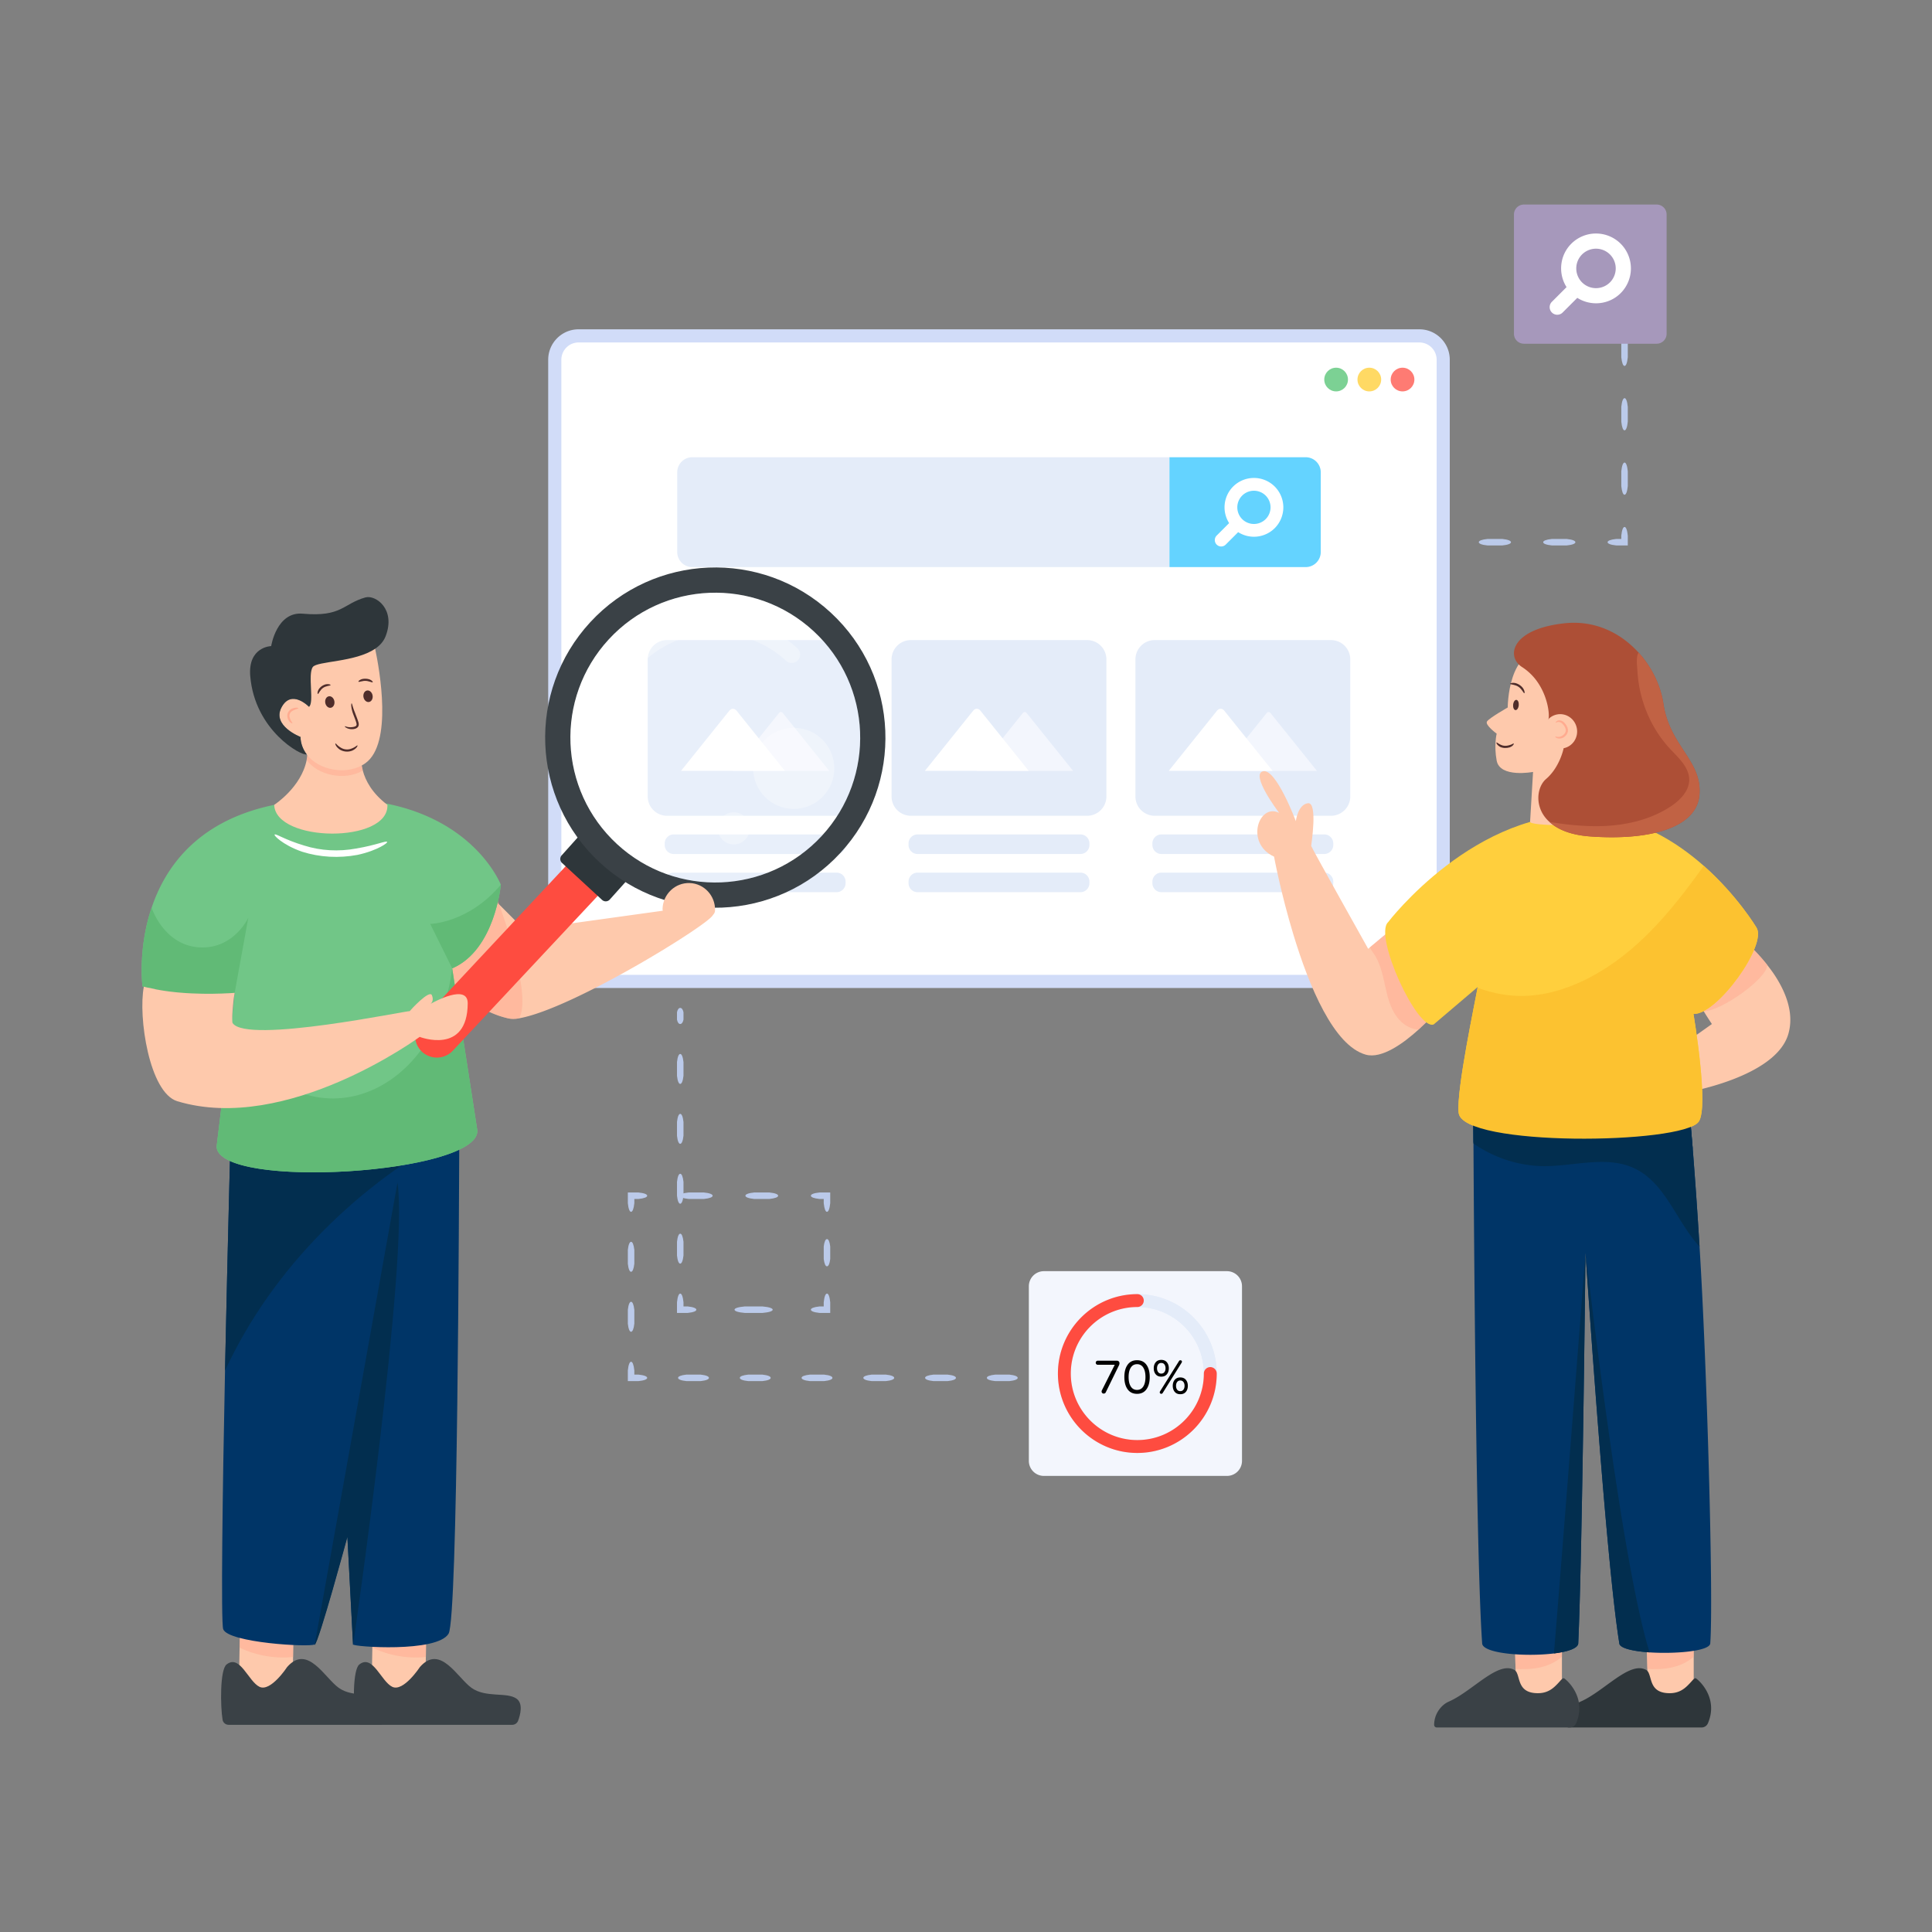 <svg xmlns="http://www.w3.org/2000/svg" viewBox="0 0 300 300" id="web-browser"><rect x="0" y="0" width="300" height="300" fill="#808080" stroke="none"/><path fill="#bbcaea" d="M224.625 84.198c0 .215-.447.41-1.352.499h-2.298c-.903-.09-1.35-.284-1.35-.505s.447-.41 1.35-.504h2.298c.905.094 1.352.283 1.352.51zM234.625 84.198c0 .215-.447.41-1.352.499h-2.298c-.903-.09-1.35-.284-1.35-.505s.447-.41 1.35-.504h2.298c.905.094 1.352.283 1.352.51zM244.625 84.198c0 .215-.447.41-1.352.499h-2.298c-.903-.09-1.35-.284-1.35-.505s.447-.41 1.35-.504h2.298c.905.094 1.352.283 1.352.51zM252.263 81.825c.215 0 .41.447.499 1.351v1.52h-1.787c-.903-.089-1.35-.283-1.35-.504s.447-.41 1.35-.504h.778v-.512c.094-.904.284-1.351.51-1.351zM252.263 71.825c.215 0 .41.447.499 1.351v2.298c-.09.903-.284 1.35-.505 1.35-.22 0-.41-.447-.504-1.35v-2.298c.094-.904.284-1.351.51-1.351zM252.263 61.825c.215 0 .41.447.499 1.351v2.298c-.09.903-.284 1.35-.505 1.35-.22 0-.41-.447-.504-1.35v-2.298c.094-.904.284-1.351.51-1.351zM252.263 51.825c.215 0 .41.447.499 1.351v2.298c-.09.903-.284 1.35-.505 1.35-.22 0-.41-.447-.504-1.35v-2.298c.094-.904.284-1.351.51-1.351zM252.263 43.847c.215 0 .41.267.499.805v1.368c-.09.538-.284.805-.505.805-.22 0-.41-.267-.504-.805v-1.368c.094-.538.284-.805.51-.805z"></path><path fill="#d1dcf8" d="M225.12 55.86v90.242a7.316 7.316 0 0 1-7.315 7.316H92.44a7.316 7.316 0 0 1-7.316-7.316V55.86c0-2.602 2.112-4.724 4.714-4.724h130.568c2.602 0 4.714 2.122 4.714 4.724z"></path><path fill="#fff" d="M92.441 151.377a5.281 5.281 0 0 1-5.275-5.275V55.86c0-1.48 1.2-2.683 2.674-2.683h130.567a2.681 2.681 0 0 1 2.673 2.683v90.242a5.281 5.281 0 0 1-5.275 5.275H92.44z"></path><path fill="#e4ecf9" d="M133.937 102.384v21.297a2.996 2.996 0 0 1-2.993 2.993h-27.372a2.996 2.996 0 0 1-2.993-2.993v-21.297a2.996 2.996 0 0 1 2.993-2.993h27.372a2.996 2.996 0 0 1 2.993 2.993z"></path><path fill="#f3f6fd" d="M128.765 119.7h-15.012l7.217-8.993c.16-.197.413-.197.573 0l7.222 8.992z"></path><path fill="#fff" d="M121.878 119.699H105.75l7.508-9.356c.307-.379.799-.379 1.106 0l7.513 9.356z"></path><path fill="#e4ecf9" d="M129.902 132.607h-25.287a1.4 1.4 0 0 1-1.4-1.4v-.238a1.4 1.4 0 0 1 1.4-1.4h25.287a1.4 1.4 0 0 1 1.4 1.4v.238a1.4 1.4 0 0 1-1.4 1.4zM129.902 138.539h-25.287a1.4 1.4 0 0 1-1.4-1.4v-.238a1.4 1.4 0 0 1 1.4-1.4h25.287a1.4 1.4 0 0 1 1.4 1.4v.238a1.4 1.4 0 0 1-1.4 1.4zM171.802 102.384v21.297a2.996 2.996 0 0 1-2.993 2.993h-27.372a2.996 2.996 0 0 1-2.993-2.993v-21.297a2.996 2.996 0 0 1 2.993-2.993h27.372a2.996 2.996 0 0 1 2.993 2.993z"></path><path fill="#f3f6fd" d="M166.63 119.7h-15.013l7.218-8.993c.16-.197.413-.197.573 0l7.222 8.992z"></path><path fill="#fff" d="M159.742 119.699h-16.126l7.508-9.356c.306-.379.799-.379 1.105 0l7.513 9.356z"></path><path fill="#e4ecf9" d="M167.767 132.607h-25.288a1.4 1.4 0 0 1-1.4-1.4v-.238a1.4 1.4 0 0 1 1.4-1.4h25.288a1.4 1.4 0 0 1 1.4 1.4v.238a1.4 1.4 0 0 1-1.4 1.4zM167.767 138.539h-25.288a1.4 1.4 0 0 1-1.4-1.4v-.238a1.4 1.4 0 0 1 1.4-1.4h25.288a1.4 1.4 0 0 1 1.4 1.4v.238a1.4 1.4 0 0 1-1.4 1.4zM209.667 102.384v21.297a2.996 2.996 0 0 1-2.994 2.993h-27.371a2.996 2.996 0 0 1-2.993-2.993v-21.297a2.996 2.996 0 0 1 2.993-2.993h27.371a2.996 2.996 0 0 1 2.994 2.993z"></path><path fill="#f3f6fd" d="M204.495 119.7h-15.013l7.218-8.993c.16-.197.412-.197.573 0l7.222 8.992z"></path><path fill="#fff" d="M197.607 119.699h-16.126l7.507-9.356c.307-.379.8-.379 1.106 0l7.513 9.356z"></path><path fill="#e4ecf9" d="M205.631 132.607h-25.287a1.4 1.4 0 0 1-1.4-1.4v-.238a1.4 1.4 0 0 1 1.4-1.4h25.287a1.4 1.4 0 0 1 1.4 1.4v.238a1.4 1.4 0 0 1-1.4 1.4zM205.631 138.539h-25.287a1.4 1.4 0 0 1-1.4-1.4v-.238a1.4 1.4 0 0 1 1.4-1.4h25.287a1.4 1.4 0 0 1 1.4 1.4v.238a1.4 1.4 0 0 1-1.4 1.4zM181.593 70.998v17.06h-74.095a2.338 2.338 0 0 1-2.337-2.337V73.335a2.338 2.338 0 0 1 2.337-2.337h74.095z"></path><path fill="#64d3ff" d="M205.085 73.335v12.386a2.338 2.338 0 0 1-2.337 2.337h-21.155v-17.06h21.155a2.338 2.338 0 0 1 2.337 2.337z"></path><path fill="#fff" d="M197.939 82.012a4.574 4.574 0 0 0 0-6.461 4.574 4.574 0 0 0-6.46 0 4.572 4.572 0 0 0-.621 5.677l-1.918 1.918a.993.993 0 1 0 1.404 1.404l1.918-1.918a4.572 4.572 0 0 0 5.677-.62zm-5.056-1.405a2.585 2.585 0 0 1 0-3.651 2.585 2.585 0 0 1 3.651 0 2.585 2.585 0 0 1 0 3.651 2.585 2.585 0 0 1-3.651 0z"></path><circle cx="217.785" cy="58.936" r="1.84" fill="#fe7b73"></circle><circle cx="212.628" cy="58.936" r="1.84" fill="#ffd964"></circle><circle cx="207.471" cy="58.936" r="1.84" fill="#7cd194"></circle><path fill="#fec9ac" d="m37.158 261.24 5.196 3.564 3.02-1.329s.076-2.492.137-6.193c.03-2.794.075-5.286.075-5.437 0-.378-7.763.075-8.126.196-.15.046-.226 1.752-.256 3.807-.076 3.05-.046 5.12-.046 5.392z"></path><path fill="#ffab90" d="M37.204 255.848a15.788 15.788 0 0 0 7.476 1.51c.272-.015.56-.03.83-.076.031-2.794.076-5.286.076-5.437 0-.378-7.763.075-8.126.196-.15.046-.226 1.752-.256 3.807z" opacity=".5"></path><path fill="#3a4146" d="M34.56 267.033c.07.469.48.798.959.798h23.398c.41 0 .769-.25.918-.629.35-.948.819-2.705-.27-3.453-1.516-1.039-4.73-.08-6.947-1.647-2.206-1.558-4.851-6.858-8.025-3.255 0 0-2.556 3.913-4.293 3.085-1.737-.829-3.034-5.111-5.12-3.474-1.049.829-.959 6.558-.62 8.575z"></path><path fill="#fec9ac" d="m57.774 261.24 5.196 3.564 3.02-1.329s.076-2.492.137-6.193c.03-2.794.075-5.286.075-5.437 0-.378-7.763.075-8.126.196-.15.046-.226 1.752-.257 3.807-.075 3.05-.045 5.12-.045 5.392z"></path><path fill="#ffab90" d="M57.82 255.848a15.788 15.788 0 0 0 7.476 1.51c.272-.015.559-.03.83-.076.03-2.794.076-5.286.076-5.437 0-.378-7.763.075-8.126.196-.15.046-.226 1.752-.257 3.807z" opacity=".5"></path><path fill="#3a4146" d="M55.176 267.033c.07.469.48.798.959.798h23.398c.41 0 .768-.25.918-.629.35-.948.819-2.705-.27-3.453-1.517-1.039-4.73-.08-6.947-1.647-2.206-1.558-4.851-6.858-8.025-3.255 0 0-2.556 3.913-4.293 3.085-1.737-.829-3.034-5.111-5.12-3.474-1.049.829-.959 6.558-.62 8.575z"></path><path fill="#003567" d="M34.66 252.982c.787 2.11 13.487 2.837 14.184 2.363.686-.495 5.098-16.813 5.098-16.813l.878 16.813c-.03.373 13.081 1.316 14.838-1.672 1.444-2.484 1.598-66.386 1.669-78.188v-.01c.01-1.181.01-1.858.01-1.888l-35.436-.828s-.545 20.282-.959 40.07c-.384 18.283-.656 39.144-.283 40.153z"></path><path fill="#022e4f" d="m54.825 255.485-.883-16.81s-4.414 16.316-5.096 16.81l12.876-71.848c1.801 11.959-6.897 71.848-6.897 71.848z"></path><path fill="#022e4f" d="M34.942 212.829c7.41-16.002 20.767-29.056 36.385-37.344v-.01c.01-1.181.01-1.858.01-1.888l-35.436-.828s-.545 20.282-.959 40.07z"></path><path fill="#fec9ac" d="M110.666 142.113c-.386 1.29-21.689 14.546-30.062 16.01-.626.12-1.188.12-1.685.01-7.111-1.631-10.4-8.005-10.4-8.005l5.03-10.519.903-1.879c.193 0 1.27.986 2.523 2.192.166.175.341.35.525.516 0 0 0 .01.01.01a282.488 282.488 0 0 1 3.914 3.951l21.705-3.013s7.952-.654 7.537.727z"></path><path fill="#ffab90" d="M80.604 158.123c-.626.12-1.188.12-1.685.01-7.111-1.631-10.4-8.005-10.4-8.005l5.03-10.519 3.426.313.35.037s.065.166.175.48c0 0 0 .008.01.008.92 2.543 5.038 14.296 3.094 17.676z" opacity=".5"></path><path fill="#71c687" d="M70.214 150.368s3.897 24.98 3.906 25.173c.378 6.742-40.123 9.275-40.491 2.533l2.183-18.09.626-5.812s-5.794.681-12.085-.516a32.99 32.99 0 0 1-1.538-.322c-.23-.056-.46-.111-.69-.175 0 0-.747-5.785 1.418-12.205 2.358-7.037 8.207-14.83 22.345-16.506 25.727-3.076 31.88 12.932 31.88 12.932s-.894 10.123-7.544 12.988h-.01z"></path><path fill="#61ba76" d="m35.814 159.983-2.18 18.087c.366 6.743 40.864 4.216 40.487-2.527-.01-.189-3.905-25.181-3.905-25.181-2.492 20.207-23.042 28.478-34.402 9.621z"></path><path fill="#fec9ac" d="M42.576 124.98c.22 5.876 17.845 6.021 17.58 0-2.377-1.807-3.404-3.756-3.823-5.335-.494-1.873-.133-3.223-.133-3.223l-8.48-.646c.085.789.037 1.53-.105 2.244-.827 4.24-5.04 6.96-5.04 6.96z"></path><path fill="#ffab90" d="M47.615 118.02c1.74 2.377 5.942 3.28 8.718 1.625-.494-1.873-.133-3.223-.133-3.223l-8.48-.646c.085.789.037 1.53-.105 2.244z" opacity=".5"></path><path fill="#fec9ac" d="M46.662 114.429c.022.986.369 1.919.965 2.71 1.822 2.494 6.368 3.36 9.13 1.355 4.233-3.071 2.19-14.463 1.495-17.759-.13-.585-.206-.91-.206-.91l-11.958 1.496 1.897 8.435s-2.71-2.819-4.26.065c-1.562 2.884 2.937 4.608 2.937 4.608z"></path><path fill="#2e363a" d="M38.856 104.975c.705 8.489 7.984 12.46 8.771 12.164-.596-.791-.943-1.724-.965-2.71 0 0-4.5-1.724-2.938-4.608 1.55-2.884 4.261-.065 4.261-.065.846-.662-.228-5.042.585-6.18.662-.933 6.581-.726 9.682-2.84.738-.5 1.312-1.128 1.627-1.941 1.626-4.218-1.562-6.462-3.134-6.028-3.49.975-3.653 3.068-9.725 2.526-4.077-.369-4.911 5.03-4.911 5.03s-3.622.087-3.253 4.652z"></path><path fill="#4f2d2b" d="M55.508 115.756c.048.017-.082.456-.816.8a2.167 2.167 0 0 1-1.945-.174c-.66-.47-.71-.925-.658-.934.078-.048.242.303.834.647.489.31 1.11.365 1.647.148.644-.234.868-.55.938-.487zM53.545 112.79c.03-.1.51.296 1.452.059.195-.052.34-.141.364-.276.035-.145-.028-.348-.098-.554-.137-.411-.306-.817-.458-1.237-.347-1.006-.273-1.57-.206-1.564.082-.003.13.5.522 1.45.149.409.32.818.46 1.245.064.207.166.441.107.736-.069.322-.384.471-.602.524a1.827 1.827 0 0 1-1.228-.118c-.246-.124-.332-.237-.313-.265zM49.36 107.752c-.06-.005-.12-.289.15-.746a1.893 1.893 0 0 1 1.07-.744c.522-.094.767.062.75.121-.01.082-.251.07-.664.204a1.555 1.555 0 0 0-.881.613c-.27.34-.342.57-.424.552zM57.871 105.932c-.047.064-.235-.032-.612-.122a1.857 1.857 0 0 0-.975-.035c-.382.063-.576.145-.62.077-.038-.051.101-.26.544-.404a2.197 2.197 0 0 1 1.15.04c.433.176.557.394.513.444z"></path><ellipse cx="51.215" cy="109.012" fill="#4f2d2b" rx=".719" ry=".905" transform="rotate(-9.695 51.215 109.012)"></ellipse><ellipse cx="57.147" cy="108.112" fill="#4f2d2b" rx=".719" ry=".905" transform="rotate(-9.695 57.147 108.112)"></ellipse><path fill="#ffab90" d="M45.402 112.288c-.008.073-.448-.032-.71-.693-.095-.278-.121-.61.01-.908a1.36 1.36 0 0 1 .633-.644c.656-.257.985-.135.99-.085.017.09-.328.12-.836.383-.445.214-.663.684-.478 1.147.164.567.43.73.391.8z"></path><path fill="#fff" d="M34.718 150.777c.059.179-.881.776-3.055 1.091-1.843.166-3.743-.018-5.508-.656-1.018-.425-1.722-.878-2.12-1.337-.39-.463-.38-.806-.287-.84.108-.05.277.15.682.387.396.235 1.106.537 2.067.84 1.609.583 3.358.756 5.077.602 2.04-.115 3.077-.328 3.144-.087zM60.113 130.736c.045.092-.278.374-1.023.768-.747.385-1.924.89-3.594 1.245-2.836.53-5.815.385-8.578-.492-1.618-.558-2.717-1.232-3.395-1.73-.677-.509-.944-.845-.884-.93.151-.231 1.492.779 4.582 1.697 2.602.826 5.405.964 8.093.463 3.19-.537 4.688-1.274 4.8-1.02z"></path><path fill="#fe4c40" d="M65.539 163.327a3.4 3.4 0 0 0 4.787-.187l24.173-25.831-3.995-5.651-25.149 26.89a3.39 3.39 0 0 0 .184 4.779z"></path><path fill="#2e363a" d="m90.297 129.381-3.076 3.432a.838.838 0 0 0 .048 1.183l6.223 5.742c.34.313.87.292 1.183-.048l3.076-3.431a.838.838 0 0 0-.048-1.184l-6.222-5.741a.838.838 0 0 0-1.184.047z"></path><path fill="#3a4146" d="M91.654 96.618c-9.897 10.727-9.221 27.439 1.502 37.333 10.723 9.893 27.435 9.225 37.333-1.502 9.893-10.723 9.22-27.44-1.502-37.333-10.723-9.894-27.44-9.221-37.333 1.502zm2.88 2.657c8.423-9.128 22.655-9.705 31.792-1.275 9.133 8.427 9.705 22.663 1.283 31.792-8.427 9.132-22.663 9.705-31.796 1.279-9.137-8.43-9.705-22.663-1.279-31.796z"></path><path fill="#fff" d="M94.534 99.275c-8.426 9.133-7.858 23.365 1.28 31.796 9.132 8.426 23.368 7.853 31.795-1.28 8.422-9.128 7.85-23.364-1.283-31.79-9.137-8.431-23.37-7.854-31.792 1.274z" opacity=".15"></path><path fill="#fff" d="M97.425 127.52a1.306 1.306 0 001.835-1.855 16.174 16.174 0 01-4.015-7.589 1.306 1.306 0 00-2.55.565 18.786 18.786 0 004.663 8.814c.022.023.044.045.067.065zM94.246 108.231a1.306 1.306 0 002.073-.418 16.228 16.228 0 012.841-4.265c6.067-6.575 16.353-6.988 22.93-.92a1.306 1.306 0 001.77-1.919c-7.634-7.044-19.576-6.566-26.619 1.068a18.82 18.82 0 00-3.297 4.952c-.241.527-.102 1.13.302 1.502z" opacity=".3"></path><circle cx="123.251" cy="119.31" r="6.3" fill="#fff" opacity=".3"></circle><circle cx="113.938" cy="128.626" r="2.499" fill="#fff" opacity=".3"></circle><path fill="#61ba76" d="m38.556 142.51-2.118 11.662s-.322.037-.912.083c-1.87.138-6.374.313-11.173-.599a17.294 17.294 0 0 0-.995-.221c-.184-.037-.368-.065-.543-.101-.157-.037-.322-.074-.479-.12-.074-.019-.138-.037-.212-.055 0 0-.746-5.785 1.419-12.205 0 0 1.86 5.738 7.295 6.144 5.425.387 7.718-4.587 7.718-4.587z"></path><path fill="#fec9ac" d="M72.628 155.811c-.056 8.087-7.461 5.195-7.461 5.195s-20.61 15.143-37.632 9.992c-4.354-1.317-6.109-13.127-5.199-17.784.157.046.322.083.48.12.174.036.358.064.542.1.332.065.673.139.995.222 4.8.912 10.215.654 12.085.516-.295 1.556-.478 4.442-.318 4.688 2.153 3.328 27.49-2.035 27.49-1.842.092-.138 3.067-3.39 3.454-2.487.341.801-.073 1.234-.184 1.336.451-.25 5.775-3.197 5.748-.056z"></path><path fill="#61ba76" d="M77.767 137.38s-.893 10.123-7.543 12.988l-.01-.01-3.408-6.89s5.95-.12 10.961-6.088z"></path><path fill="#fec9ac" d="M111.032 141.385c-.074 2.284-8.227 2.02-8.153-.264.074-2.284 1.96-4.076 4.21-4.003s4.017 1.984 3.943 4.267zM263.026 263.058c-.68.72-1.893 1.653-3.654 1.653-3.186.014-3-2.24-3.533-3.373v-.014c-.013-.093-.027-1.08-.04-2.173-.027-1.08-.054-2.28-.08-2.84 2.267.053 5.12-.267 7.28-.827v7.414l.027.16z"></path><path fill="#ffab90" d="M263 255.484v1.76c-.227.214-.48.4-.747.574-.32.213-.654.4-1.014.56-1.24.56-2.6.773-3.96.8-.493.013-.987 0-1.48-.027-.027-1.08-.054-2.28-.08-2.84 2.267.053 5.12-.267 7.28-.827z" opacity=".5"></path><path fill="#2e363a" d="M265.2 267.599c-.168.384-.545.64-.97.64h-20.677a.397.397 0 0 1-.397-.39c0-.775.222-1.516.62-2.15.397-.626.956-1.171 1.67-1.481 3.644-1.596 7.597-6.338 10.157-4.917.182.101.303.263.404.465v.013c.498 1.051.323 3.152 3.287 3.139 1.63-.007 2.48-.885 3.112-1.552.411-.43.648-.793.895-.772.157.014 3.684 2.836 1.9 7.005z"></path><path fill="#fec9ac" d="M242.562 263.058c-.68.72-1.893 1.653-3.653 1.653-3.187.014-3-2.24-3.534-3.373v-.014c-.013-.093-.026-1.08-.04-2.173-.026-1.08-.053-2.28-.08-2.84 2.267.053 5.12-.267 7.28-.827v7.414l.027.16z"></path><path fill="#ffab90" d="M242.536 255.484v1.76c-.227.214-.48.4-.747.574-.32.213-.653.4-1.013.56-1.24.56-2.6.773-3.96.8-.494.013-.987 0-1.48-.027-.027-1.08-.054-2.28-.08-2.84 2.266.053 5.12-.267 7.28-.827z" opacity=".5"></path><path fill="#3a4146" d="M244.737 267.599c-.169.384-.546.64-.97.64H223.09a.397.397 0 0 1-.397-.39c0-.775.222-1.516.62-2.15.397-.626.956-1.171 1.67-1.481 3.643-1.596 7.597-6.338 10.156-4.917.182.101.303.263.404.465v.013c.499 1.051.324 3.152 3.287 3.139 1.63-.007 2.48-.885 3.113-1.552.41-.43.647-.793.895-.772.157.014 3.684 2.836 1.899 7.005z"></path><path fill="#fec9ac" d="M261.505 162.078v7.612s14.252-2.297 16.196-9.164c.972-3.396-.58-6.868-2.411-9.519-.29-.404-.581-.795-.871-1.161v-.013c-1.616-2.057-3.156-3.383-3.156-3.383l-3.913 2.853s-4.431 4.418-3.964 5.592c.202.518.694 1.364 1.174 2.146a56.774 56.774 0 0 0 1.262 1.97l-4.317 3.067z"></path><path fill="#ffab90" d="M263.386 154.895c.202.518.694 1.364 1.174 2.146 2.764-.075 9.859-5.112 9.859-7.195v-.013c-1.616-2.057-3.156-3.383-3.156-3.383l-3.913 2.853s-4.431 4.418-3.964 5.592z" opacity=".5"></path><path fill="#fec9ac" d="M197.833 133.02s1.047 5.667 3.017 12.143c2.423 7.99 6.248 17.218 11.234 18.607 2.475.681 5.845-1.768 8.18-3.889 1.629-1.464 2.765-2.777 2.765-2.777l-5.996-10.275-1.288-2.222c-.252.164-2.297 1.881-3.03 2.5-.164.139-.265.227-.265.227s-8.848-15.78-8.848-15.981 1.06-6.83-.505-6.627c-1.578.201-1.881 2.777-1.881 2.777s-3.08-8.244-5.1-7.738c-1.97.492 2.285 6.172 2.512 6.463-3.118-1.59-5.378 4.67-.795 6.791z"></path><path fill="#ffab90" d="M212.716 147.107c.214.492.605.934.87 1.388.405.694.695 1.452.922 2.222.391 1.313.606 2.676.96 4.002.366 1.325.908 2.65 1.83 3.66.77.834 1.856 1.44 2.966 1.502 1.629-1.464 2.765-2.777 2.765-2.777l-5.996-10.275-1.288-2.222c-.252.164-2.297 1.881-3.03 2.5z" opacity=".5"></path><path fill="#ffcf3d" d="m222.625 159.074 6.83-5.807s-.013.038-.026.114c-.265 1.691-3.333 15.968-2.929 19.427.594 5.289 34.69 4.91 37.265 1.376 1.653-2.272-.808-16.751-.808-16.751 3.585.252 11.525-10.73 9.783-13.406 0 0-2.941-4.936-8.18-9.582-4.33-3.824-10.225-7.46-17.32-7.914-18.114-1.187-31.697 16.662-31.697 16.662-2.26 2.121 4.532 16.903 7.082 15.88z"></path><path fill="#022e4f" d="M228.773 173.363s0 1.49.025 4.04c5.466 3.219 27.165 3.13 34.045.947-.315-3.901-.58-6.564-.77-7.31-1.035-4.253-33.3 2.323-33.3 2.323z"></path><path fill="#003567" d="M228.773 173.363s0 1.49.025 4.04v.164c.076 12.951.391 64.093 1.35 77.587 0 1.616 6.729 2.146 11.147 1.59 2.171-.264 3.774-.807 3.774-1.59.619-13.14 1.124-60.558 1.124-60.558s0 .038.012.1v.026c.177 2.247 3.156 47.62 5.24 60.432 0 .77 2.12 1.25 4.708 1.427 4.102.265 9.417-.202 9.417-1.427.517-7.07-.543-43.832-1.667-61.58a818.496 818.496 0 0 0-1.06-15.224c-.315-3.901-.58-6.564-.77-7.31-1.035-4.253-33.3 2.323-33.3 2.323z"></path><path fill="#022e4f" d="M228.773 173.363s0 1.49.025 4.04v.164c3.219 2.222 7.094 3.497 10.995 3.51 4.746 0 9.796-1.692 14.075.378 4.771 2.298 6.463 8.243 10.035 12.119a818.496 818.496 0 0 0-1.06-15.224c-.315-3.901-.58-6.564-.77-7.31-1.035-4.253-33.3 2.323-33.3 2.323zM246.205 194.722c.177 2.247 3.156 47.62 5.24 60.432 0 .77 2.12 1.25 4.708 1.427-4.456-14.113-9.594-59.561-9.948-61.859zM241.295 256.745c2.171-.265 3.774-.808 3.774-1.59.619-13.142 1.124-60.56 1.124-60.56s-3.686 47.658-4.898 62.15z"></path><path fill="#fec9ac" d="m237.592 127.608.46-7.743s-5.14.977-5.65-1.758c-.446-2.384 0-4.186 0-4.186s-1.842-1.339-1.507-1.883c.335-.544 3.223-2.177 3.223-2.177s0-9.543 6.069-8.747c6.069.795 7.827 12.598 7.827 12.598l-1.382 5.86.503 8.036c0 .692-9.543.692-9.543 0z"></path><path fill="#ad4f36" d="M236.347 103.581a8.55 8.55 0 0 1 2.146 1.982c1.994 2.613 2.183 5.807 1.906 6.186-.354.492 2.398 4.456 2.398 4.456s-.58 2.928-2.74 4.771c-.908.783-1.438 2.373-1.06 4.002.215.921.707 1.856 1.604 2.65 1.237 1.15 3.244 2.02 6.248 2.248 8.95.669 16.638-1.162 17.042-6.489.404-5.314-4.608-7.51-5.592-14.075-.417-2.815-1.78-5.693-3.863-7.978a15.764 15.764 0 0 0-1.629-1.552c-2.625-2.159-6.046-3.434-9.934-2.992-5.113.568-7.347 2.411-7.726 4.115-.24 1.06.253 2.07 1.2 2.676z"></path><path fill="#4f2d2b" d="M232.374 115.298c.064-.051.244.166.7.368.377.183.826.183 1.244.06.492-.11.657-.32.725-.272.066.018-.047.391-.632.596-.47.139-1.015.147-1.484-.081-.528-.314-.607-.643-.553-.67z"></path><ellipse cx="235.394" cy="109.47" fill="#4f2d2b" rx=".797" ry=".438" transform="rotate(-84.88 235.394 109.47)"></ellipse><path fill="#4f2d2b" d="M236.696 107.638c-.079.023-.17-.224-.482-.59a1.819 1.819 0 0 0-.998-.655c-.46-.14-.723-.125-.733-.208-.016-.06.251-.216.816-.118.465.115.89.394 1.181.775.315.479.278.786.216.796z"></path><path fill="#fcc230" d="M226.5 172.808c.594 5.289 34.69 4.91 37.265 1.376 1.653-2.272-.808-16.751-.808-16.751 3.585.252 11.525-10.73 9.783-13.406 0 0-2.941-4.936-8.18-9.582-2.613 3.649-5.34 7.234-8.508 10.402-3.598 3.61-7.814 6.69-12.598 8.445-4.785 1.742-9.228 1.843-14.025.089-.265 1.691-3.333 15.968-2.929 19.427z"></path><ellipse cx="242.286" cy="113.562" fill="#fec9ac" rx="2.609" ry="2.672" transform="rotate(-10.591 242.286 113.562)"></ellipse><path fill="#c16244" d="M240.6 127.629c1.238 1.149 3.245 2.02 6.25 2.247 8.95.669 16.637-1.162 17.04-6.489.405-5.314-4.607-7.51-5.591-14.075-.417-2.815-1.78-5.693-3.863-7.978-.455.695-.202 2.26-.177 2.904a19.846 19.846 0 0 0 2.272 8.104 18.848 18.848 0 0 0 2.803 3.951c1.325 1.401 2.966 2.866 2.966 4.797-.012 1.742-1.413 3.168-2.865 4.128-3.257 2.146-7.22 3.004-11.109 3.067-2.588.038-5.163-.24-7.725-.656z"></path><path fill="#ffab90" d="M241.49 114.379c.022-.033.127.016.335.041.203.024.529.007.854-.243.28-.203.491-.512.454-.833-.028-.327-.235-.657-.48-.911-.279-.315-.582-.36-.774-.318-.193.04-.272.129-.305.103-.028-.01-.005-.168.238-.292.225-.133.72-.102 1.08.27.286.303.53.664.576 1.12.047.477-.253.892-.594 1.134-.435.293-.874.256-1.098.164-.236-.094-.306-.21-.286-.235z"></path><path fill="#bbcaea" d="M105.622 159.007c-.215 0-.41-.223-.499-.675v-1.15c.09-.451.284-.675.505-.675s.41.224.504.676v1.149c-.094.452-.284.675-.51.675zM105.622 168.31c-.215 0-.41-.416-.499-1.257v-2.138c.09-.84.284-1.257.505-1.257s.41.417.504 1.257v2.138c-.094.84-.284 1.257-.51 1.257zM105.622 177.612c-.215 0-.41-.416-.499-1.257v-2.138c.09-.84.284-1.257.505-1.257s.41.417.504 1.257v2.138c-.094.84-.284 1.257-.51 1.257zM105.622 186.914c-.215 0-.41-.416-.499-1.257v-2.138c.09-.84.284-1.256.505-1.256s.41.416.504 1.256v2.138c-.094.84-.284 1.257-.51 1.257zM105.622 196.216c-.215 0-.41-.416-.499-1.257v-2.138c.09-.84.284-1.256.505-1.256s.41.416.504 1.256v2.138c-.094.84-.284 1.257-.51 1.257zM108.128 203.372c0 .215-.447.41-1.352.5h-1.653v-1.655c.09-.903.284-1.35.505-1.35s.41.447.504 1.35v.645h.644c.905.095 1.352.284 1.352.51zM119.984 203.372c0 .215-.53.41-1.602.5h-2.725c-1.07-.09-1.601-.285-1.601-.505 0-.22.53-.41 1.601-.505h2.725c1.072.095 1.602.284 1.602.51zM128.418 200.867c.215 0 .41.447.499 1.351v1.653h-1.654c-.903-.089-1.35-.284-1.35-.504 0-.22.447-.41 1.35-.505h.645v-.644c.095-.904.284-1.351.51-1.351zM128.418 192.404c.215 0 .41.378.499 1.143v1.945c-.09.765-.284 1.143-.505 1.143-.22 0-.41-.378-.504-1.143v-1.945c.095-.765.284-1.143.51-1.143zM125.912 185.667c0-.216.448-.41 1.352-.5h1.653v1.655c-.09.903-.284 1.35-.505 1.35-.22 0-.41-.447-.504-1.35v-.645h-.644c-.904-.095-1.352-.284-1.352-.51zM115.746 185.667c0-.216.454-.41 1.374-.5h2.336c.918.09 1.373.284 1.373.505s-.455.41-1.373.505h-2.336c-.92-.095-1.374-.284-1.374-.51z"></path><path fill="#bbcaea" d="M105.579 185.667c0-.216.454-.41 1.374-.5h2.336c.918.09 1.373.284 1.373.505s-.455.41-1.373.505h-2.336c-.92-.095-1.374-.284-1.374-.51zM97.99 188.172c-.215 0-.41-.447-.5-1.351v-1.653h1.655c.903.09 1.35.283 1.35.504s-.447.41-1.35.505H98.5v.644c-.095.904-.284 1.351-.51 1.351zM97.99 197.484c-.215 0-.41-.416-.5-1.258v-2.14c.09-.841.285-1.258.505-1.258.22 0 .41.417.505 1.258v2.14c-.095.842-.284 1.258-.51 1.258zM97.99 206.796c-.215 0-.41-.416-.5-1.258v-2.14c.09-.842.285-1.258.505-1.258.22 0 .41.416.505 1.258v2.14c-.095.842-.284 1.258-.51 1.258zM100.495 213.957c0 .216-.447.41-1.351.5H97.49v-1.654c.089-.904.284-1.351.504-1.351.22 0 .41.447.505 1.35v.646h.644c.904.094 1.351.283 1.351.51zM110.085 213.957c0 .216-.43.41-1.296.5h-2.204c-.866-.09-1.295-.284-1.295-.505s.429-.41 1.295-.504h2.204c.867.094 1.296.283 1.296.51zM119.674 213.957c0 .216-.429.41-1.296.5h-2.204c-.866-.09-1.295-.284-1.295-.505s.429-.41 1.295-.504h2.204c.867.094 1.296.283 1.296.51zM129.263 213.957c0 .216-.429.41-1.296.5h-2.203c-.867-.09-1.295-.284-1.295-.505s.428-.41 1.295-.504h2.203c.867.094 1.296.283 1.296.51zM138.853 213.957c0 .216-.43.41-1.296.5h-2.204c-.866-.09-1.295-.284-1.295-.505s.429-.41 1.295-.504h2.204c.867.094 1.296.283 1.296.51zM148.442 213.957c0 .216-.429.41-1.296.5h-2.204c-.866-.09-1.295-.284-1.295-.505s.43-.41 1.295-.504h2.204c.867.094 1.296.283 1.296.51zM158.031 213.957c0 .216-.429.41-1.296.5h-2.203c-.867-.09-1.295-.284-1.295-.505s.428-.41 1.295-.504h2.203c.867.094 1.296.283 1.296.51zM167.62 213.957c0 .216-.428.41-1.295.5h-2.204c-.866-.09-1.295-.284-1.295-.505s.429-.41 1.295-.504h2.204c.867.094 1.296.283 1.296.51zM177.21 213.957c0 .216-.429.41-1.296.5h-2.204c-.866-.09-1.295-.284-1.295-.505s.43-.41 1.295-.504h2.204c.867.094 1.296.283 1.296.51zM184.505 213.957c0 .216-.224.41-.676.5h-1.15c-.45-.09-.674-.284-.674-.505s.223-.41.675-.504h1.149c.452.094.676.283.676.51z"></path><path fill="#f3f6fd" d="M192.858 199.725v27.116a2.337 2.337 0 0 1-2.347 2.338h-28.414a2.335 2.335 0 0 1-2.338-2.338v-27.116a2.341 2.341 0 0 1 2.338-2.338h28.414a2.343 2.343 0 0 1 2.347 2.338z"></path><path fill="#e4ecf9" d="M176.603 225.614c-6.799 0-12.33-5.532-12.33-12.331s5.531-12.33 12.33-12.33 12.331 5.53 12.331 12.33-5.531 12.331-12.33 12.331zm0-22.662c-5.696 0-10.33 4.635-10.33 10.331 0 5.697 4.634 10.331 10.33 10.331s10.331-4.634 10.331-10.331c0-5.696-4.634-10.33-10.33-10.33z"></path><path fill="#e4ecf9" d="M176.603 225.614c-6.799 0-12.33-5.532-12.33-12.331s5.531-12.33 12.33-12.33 12.331 5.53 12.331 12.33-5.531 12.331-12.33 12.331zm0-22.662c-5.696 0-10.33 4.635-10.33 10.331 0 5.697 4.634 10.331 10.33 10.331s10.331-4.634 10.331-10.331c0-5.696-4.634-10.33-10.33-10.33z"></path><path fill="#fe4c40" d="M176.603 225.614c-6.799 0-12.33-5.532-12.33-12.331s5.531-12.33 12.33-12.33a1 1 0 0 1 0 2c-5.696 0-10.33 4.634-10.33 10.33 0 5.697 4.634 10.331 10.33 10.331s10.331-4.634 10.331-10.331a1 1 0 0 1 2 0c0 6.8-5.531 12.331-12.33 12.331z"></path><path d="M171.15 216.303a.317.317 0 0 1-.094-.233c0-.058.014-.116.043-.174l2-3.976h-2.64a.3.3 0 0 1-.221-.092.301.301 0 0 1-.091-.221c0-.087.03-.162.09-.225s.135-.095.222-.095h2.967c.116 0 .213.037.29.11a.36.36 0 0 1 .116.275.767.767 0 0 1-.072.32l-2.065 4.224a.33.33 0 0 1-.13.13.353.353 0 0 1-.182.051.316.316 0 0 1-.233-.094zM175.094 215.729c-.337-.47-.506-1.105-.506-1.905s.169-1.435.506-1.904c.337-.47.825-.706 1.464-.706.635 0 1.122.236 1.461.706.34.47.51 1.104.51 1.904s-.17 1.435-.51 1.905-.826.705-1.46.705c-.64 0-1.128-.235-1.465-.705zm2.435-.437c.225-.353.338-.843.338-1.468 0-.62-.113-1.107-.338-1.46a1.083 1.083 0 0 0-.97-.532c-.422 0-.746.177-.971.531-.225.354-.338.84-.338 1.461 0 .625.113 1.115.338 1.468.225.354.549.531.97.531.422 0 .746-.177.97-.53zM179.459 213.399c-.203-.245-.305-.556-.305-.934s.102-.69.305-.934c.203-.245.492-.368.865-.368s.662.123.865.368.306.556.306.934-.102.69-.306.934c-.203.245-.492.367-.865.367s-.662-.122-.865-.367zm1.352-.338c.117-.155.175-.354.175-.596 0-.243-.058-.441-.175-.597-.116-.154-.278-.232-.487-.232s-.37.078-.487.232c-.116.156-.175.354-.175.597 0 .242.059.44.175.596.116.155.279.232.487.232s.37-.077.487-.232zm-.654 3.304a.224.224 0 0 1-.073-.17c0-.045.012-.086.036-.125l2.96-4.732a.228.228 0 0 1 .203-.117c.072 0 .132.02.178.059a.2.2 0 0 1 .07.16.294.294 0 0 1-.052.16l-2.937 4.703a.291.291 0 0 1-.094.094.234.234 0 0 1-.29-.033zm2.254-.24c-.204-.245-.306-.556-.306-.934s.102-.69.306-.934.491-.368.865-.368c.373 0 .66.123.865.368s.305.556.305.934-.102.69-.305.934-.492.367-.865.367c-.374 0-.662-.123-.865-.367zm1.352-.338c.116-.155.174-.354.174-.596s-.058-.441-.174-.596a.575.575 0 0 0-.487-.233.575.575 0 0 0-.488.233c-.116.155-.174.354-.174.596s.058.44.174.596.28.232.488.232c.208 0 .37-.077.487-.232z"></path><path fill="#a698bb" d="M258.79 33.305v18.523c0 .857-.694 1.544-1.543 1.544h-20.616a1.543 1.543 0 0 1-1.544-1.544V33.305c0-.849.695-1.544 1.544-1.544h20.616c.849 0 1.544.695 1.544 1.544z"></path><path fill="#fff" d="M251.66 45.515a5.43 5.43 0 0 0 0-7.67 5.43 5.43 0 0 0-7.67 0c-1.827 1.828-2.067 4.642-.736 6.739l-2.277 2.277a1.179 1.179 0 1 0 1.668 1.667l2.277-2.277c2.096 1.331 4.91 1.091 6.738-.736zm-6.002-1.668a3.068 3.068 0 0 1 0-4.334 3.068 3.068 0 0 1 4.335 0 3.068 3.068 0 0 1 0 4.334 3.068 3.068 0 0 1-4.335 0z"></path></svg>